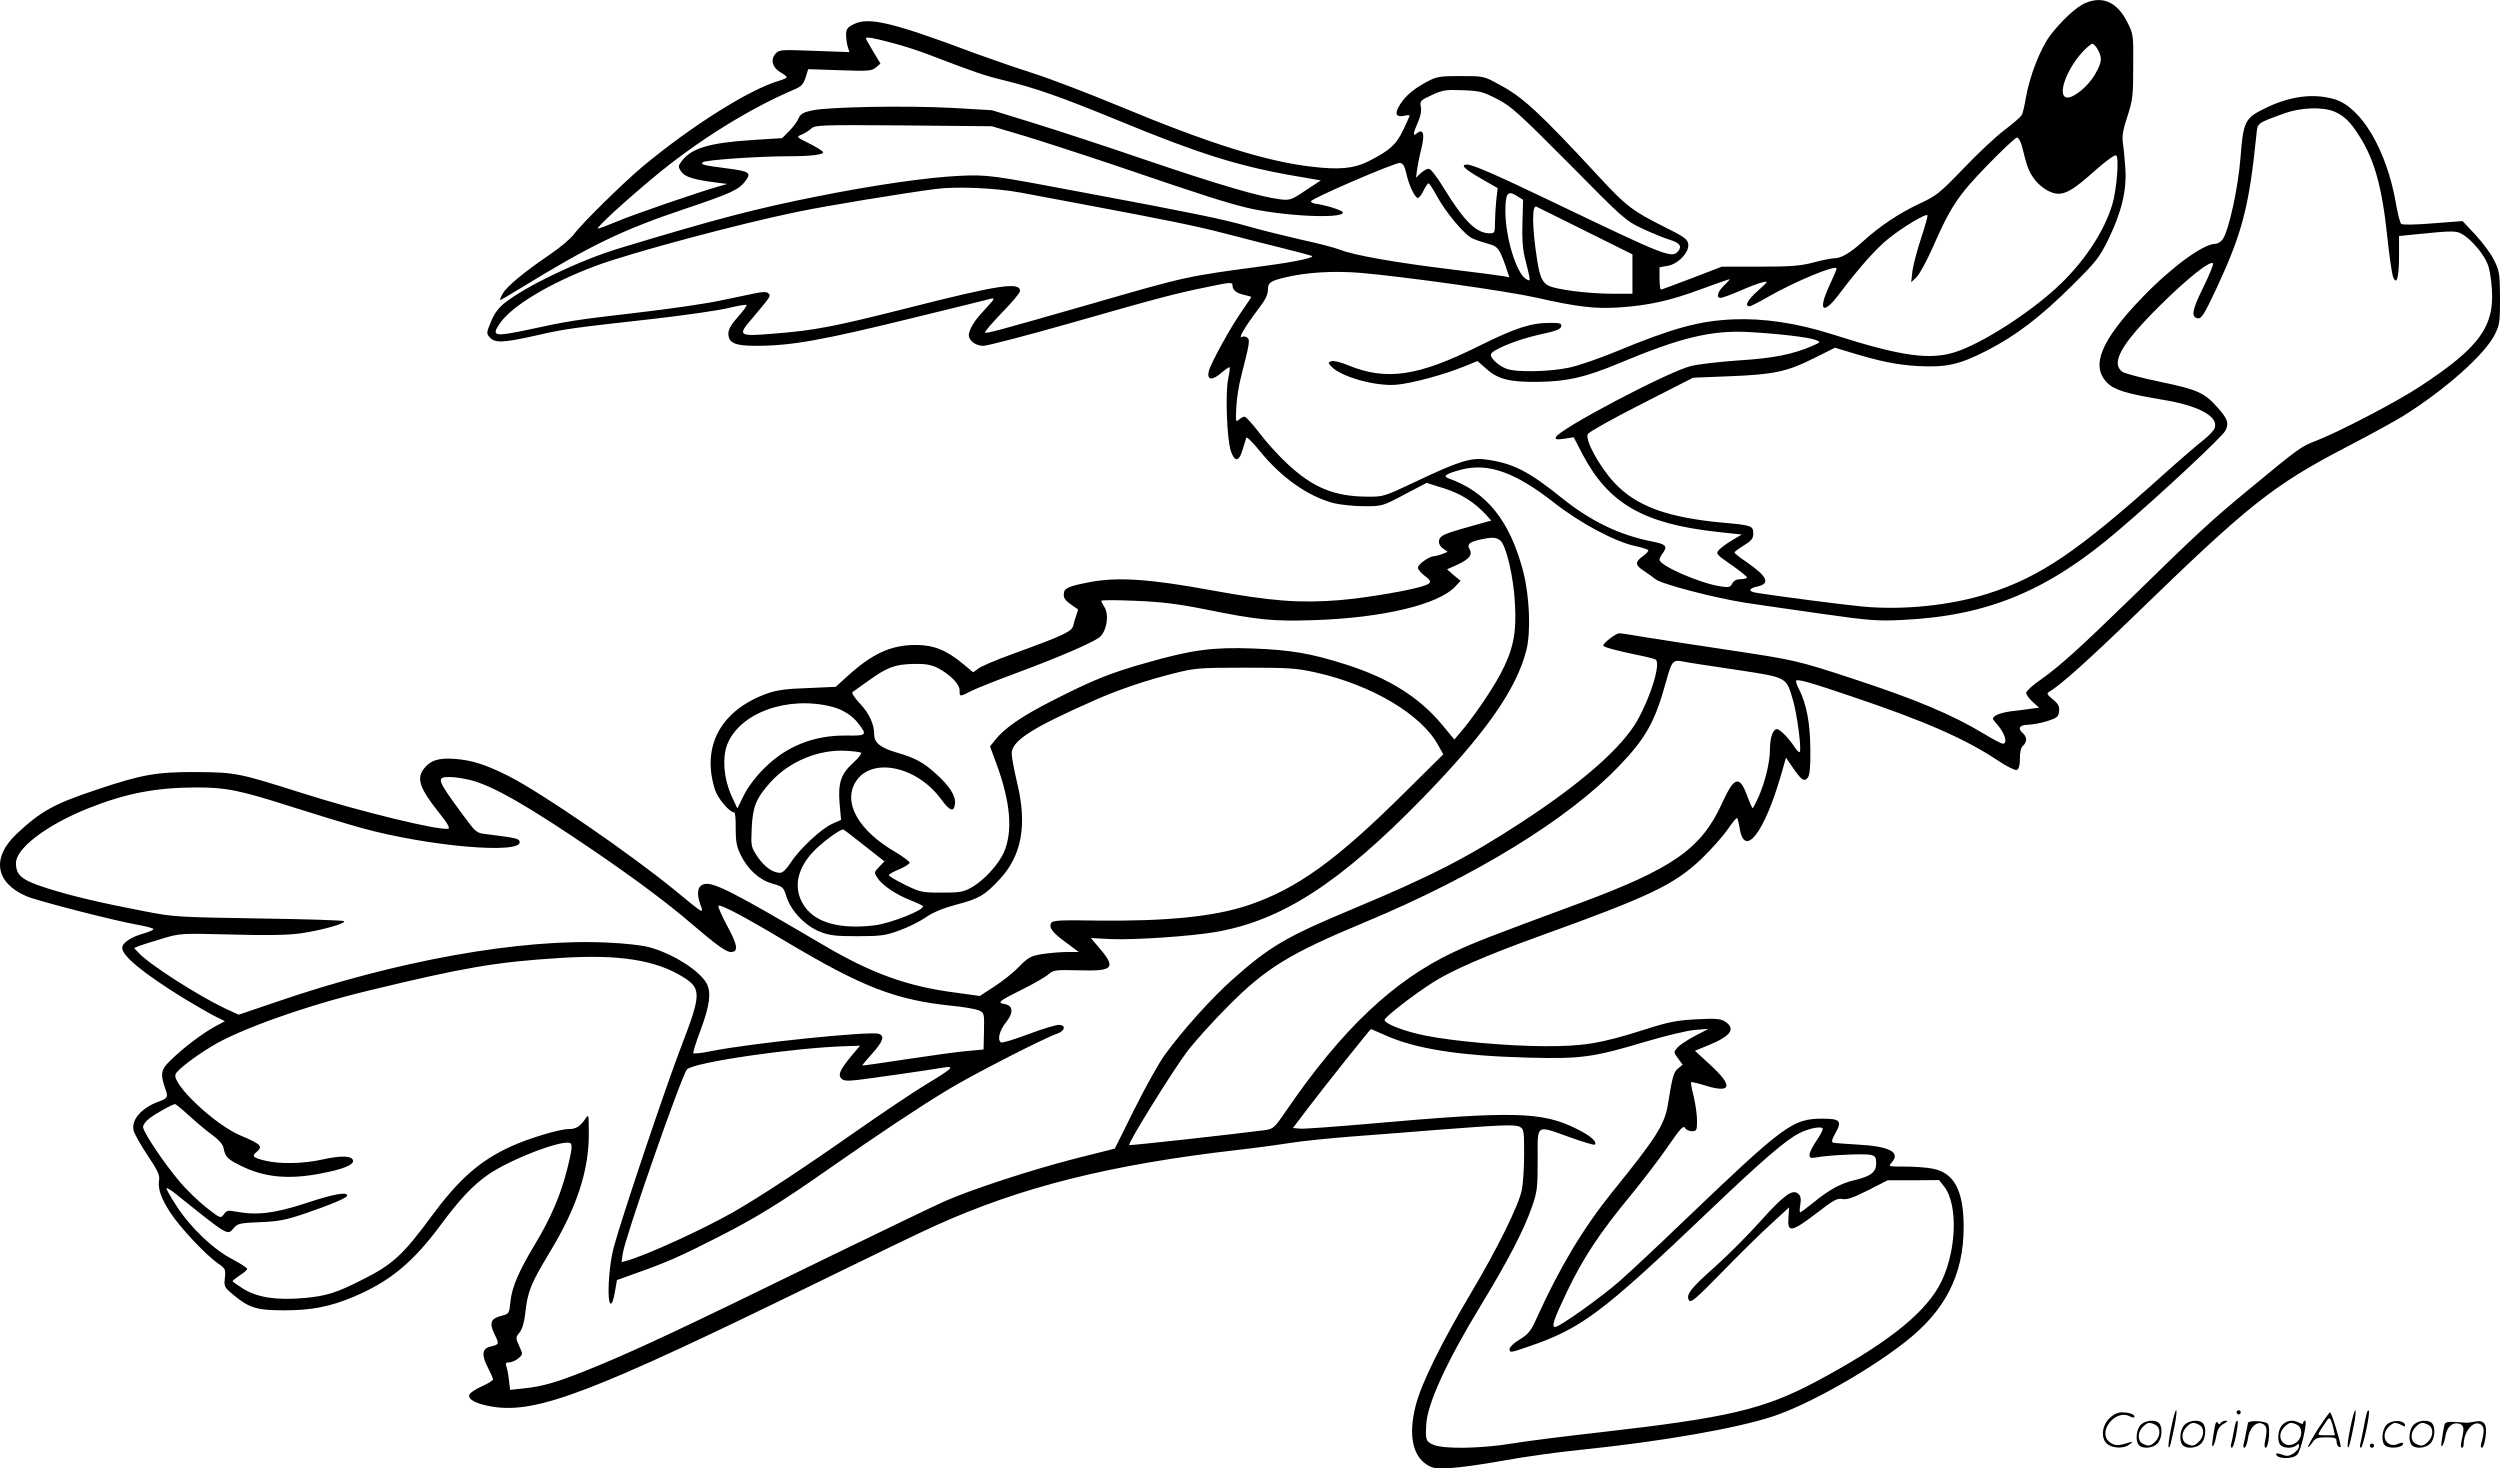 <svg version="1.0" xmlns="http://www.w3.org/2000/svg"
  viewBox="0 0 1200.14 704.848"
 preserveAspectRatio="xMidYMid meet">
<g transform="translate(-0.332,705.009) scale(0.1,-0.1)"
fill="#000000" stroke="none">
<path d="M10013 7035 c-43 -18 -117 -88 -169 -157 -47 -64 -97 -193 -115 -295
-6 -37 -15 -76 -20 -85 -5 -9 -43 -42 -84 -73 -41 -31 -130 -114 -197 -185
-114 -118 -129 -130 -211 -168 -96 -45 -191 -108 -274 -184 -60 -54 -102 -78
-136 -78 -13 0 -57 -9 -98 -20 -61 -16 -107 -20 -257 -20 l-183 0 -143 -55
c-78 -30 -146 -55 -149 -55 -4 0 -7 24 -7 54 l0 53 39 7 c50 8 104 65 99 104
-3 23 -18 35 -113 82 -153 76 -187 102 -316 242 -288 311 -366 383 -482 444
-71 39 -73 39 -182 39 -96 0 -116 -3 -155 -24 -69 -36 -108 -69 -136 -113 -28
-45 -20 -63 24 -53 12 3 22 3 22 0 0 -3 -14 -34 -31 -70 -33 -69 -63 -97 -168
-150 -69 -34 -138 -41 -272 -25 -217 25 -494 112 -926 292 -145 60 -328 130
-406 155 -78 25 -203 68 -277 95 -402 151 -518 179 -590 141 -30 -15 -35 -23
-35 -53 1 -19 4 -45 9 -58 l7 -22 -168 6 c-162 6 -169 6 -187 -14 -25 -28 -15
-66 24 -89 17 -9 30 -20 30 -24 0 -3 -17 -11 -38 -17 -144 -43 -417 -215 -652
-410 -87 -72 -296 -277 -331 -326 -16 -21 -67 -65 -115 -97 -126 -86 -207
-153 -227 -188 -10 -17 -15 -31 -12 -31 3 0 47 26 98 57 332 204 486 279 790
381 223 75 259 92 290 135 28 37 17 45 -84 58 -123 16 -133 19 -122 30 11 11
252 28 408 29 114 0 177 8 169 21 -3 5 -33 24 -67 41 -62 31 -62 31 -35 42 14
6 35 19 46 29 19 17 46 18 444 15 l423 -4 155 -46 c85 -26 283 -90 440 -143
443 -151 518 -174 625 -201 167 -41 465 -56 465 -24 0 10 -84 36 -130 42 -14
2 -24 7 -23 12 3 14 405 187 427 184 15 -2 23 -16 31 -53 13 -57 41 -115 55
-115 6 0 18 16 27 35 9 19 20 35 24 35 4 0 22 -27 39 -59 43 -80 134 -189 173
-206 18 -8 51 -19 74 -25 46 -12 54 -22 84 -107 l18 -54 -27 5 c-15 3 -121 17
-237 31 -273 33 -480 69 -545 95 -28 11 -113 33 -188 49 -75 17 -192 46 -259
65 -113 33 -264 64 -783 161 -450 85 -465 87 -600 81 -153 -7 -409 -44 -675
-97 -302 -60 -487 -108 -959 -251 -189 -57 -452 -183 -552 -264 -28 -22 -49
-51 -64 -89 -22 -53 -22 -56 -5 -75 25 -27 63 -26 219 9 144 33 178 37 571 81
149 17 307 40 353 51 46 11 86 18 89 15 3 -3 -15 -28 -41 -57 -32 -35 -46 -60
-46 -80 0 -45 31 -59 130 -59 175 0 318 26 785 141 176 43 331 81 345 85 21 5
18 -1 -21 -43 -51 -54 -74 -87 -83 -120 -10 -31 25 -63 68 -63 19 0 207 49
418 109 437 125 508 143 665 175 105 22 113 22 113 6 0 -23 20 -38 58 -46 18
-4 32 -8 32 -10 0 -2 -20 -31 -44 -66 -56 -80 -152 -254 -160 -291 -10 -42 17
-45 60 -7 20 17 38 29 40 27 3 -2 -1 -28 -7 -58 -14 -66 -6 -287 13 -344 18
-54 40 -52 56 5 8 25 16 51 18 58 2 8 30 -20 65 -63 103 -127 230 -217 354
-250 33 -8 98 -15 147 -15 86 0 88 0 193 56 l107 56 83 -26 c82 -26 146 -66
204 -129 l23 -26 -58 -16 c-135 -38 -153 -44 -173 -55 -27 -14 -27 -45 1 -64
l21 -15 -27 -11 c-15 -5 -33 -10 -39 -10 -22 0 -77 -39 -77 -55 0 -8 14 -24
30 -37 37 -27 37 -36 4 -48 -56 -22 -280 -60 -411 -71 -192 -15 -326 -5 -611
47 -300 55 -452 65 -586 40 -108 -21 -126 -29 -126 -61 0 -21 10 -31 68 -70 1
-2 -2 -13 -7 -26 -5 -13 -12 -36 -15 -51 -7 -30 -46 -48 -291 -137 -77 -28
-151 -59 -165 -70 l-25 -18 -46 38 c-81 68 -143 93 -229 93 -120 0 -209 -41
-331 -152 l-54 -49 -135 -6 c-101 -3 -150 -10 -194 -26 -223 -80 -317 -254
-250 -463 14 -42 70 -108 92 -108 5 0 8 -35 7 -77 0 -63 5 -88 24 -127 35 -71
90 -120 153 -138 50 -14 53 -17 67 -63 22 -68 88 -138 159 -167 49 -19 75 -22
182 -22 110 0 134 3 199 27 41 14 99 43 128 63 36 25 83 44 145 61 110 28 140
46 211 123 106 114 132 261 83 463 -14 60 -26 122 -26 139 0 62 93 122 401
258 108 48 243 94 379 128 99 25 119 27 340 27 210 0 246 -2 340 -23 269 -60
508 -202 588 -350 l24 -43 -184 -182 c-329 -327 -519 -464 -754 -543 -163 -54
-390 -77 -727 -73 -170 3 -210 1 -217 -11 -13 -22 5 -47 72 -95 l60 -45 -58 0
c-33 0 -86 -5 -119 -10 -53 -9 -65 -15 -110 -61 -27 -28 -81 -71 -119 -95
l-69 -45 -116 16 c-233 30 -407 93 -646 235 -423 249 -517 297 -561 286 -31
-8 -38 -41 -20 -94 19 -52 23 -54 -119 63 -211 173 -639 468 -799 549 -106 54
-176 77 -258 83 -77 6 -118 -6 -148 -45 -39 -48 -23 -95 70 -212 42 -52 55
-76 45 -78 -43 -10 -425 83 -695 169 -313 99 -323 101 -510 103 -195 1 -263
-11 -484 -85 -206 -69 -265 -102 -383 -212 -121 -114 -103 -234 47 -299 50
-22 423 -118 538 -138 39 -7 72 -16 72 -20 0 -4 -20 -13 -44 -20 -63 -17 -106
-46 -106 -70 0 -39 100 -121 295 -242 50 -30 115 -68 144 -83 l54 -27 -50 -27
c-60 -33 -152 -103 -210 -160 -47 -45 -51 -65 -28 -132 17 -47 16 -50 -35 -69
-81 -31 -128 -88 -115 -138 4 -15 33 -67 66 -117 48 -71 60 -96 56 -120 -6
-43 8 -84 54 -156 46 -71 170 -203 229 -244 35 -24 37 -28 33 -69 -5 -40 -3
-45 35 -77 79 -67 115 -79 249 -79 131 0 220 17 334 65 173 73 284 164 418
345 91 123 155 191 227 241 113 78 372 175 397 150 9 -9 4 -41 -17 -124 -31
-123 -78 -233 -155 -361 -76 -126 -110 -204 -117 -272 -6 -60 -7 -61 -42 -70
-53 -13 -61 -34 -35 -88 24 -48 23 -50 -19 -60 -40 -9 -44 -40 -14 -98 14 -27
26 -54 26 -59 0 -6 -24 -21 -54 -34 -29 -13 -56 -31 -59 -39 -10 -24 33 -46
113 -59 213 -33 480 70 1554 595 259 127 516 251 571 275 411 186 841 293
1450 363 96 11 214 27 263 35 48 8 179 21 292 30 113 8 286 22 385 30 324 25
391 28 414 16 20 -11 21 -19 21 -131 0 -65 -5 -143 -11 -172 -15 -74 -117
-281 -243 -493 -144 -242 -241 -439 -267 -544 -35 -138 -15 -238 54 -282 28
-18 44 -20 117 -16 47 3 161 19 253 36 92 17 257 40 365 51 392 40 751 103
927 161 171 57 452 215 633 356 194 151 282 324 282 553 0 175 -46 261 -149
280 -29 6 -90 10 -134 10 -78 0 -80 0 -63 19 46 50 -10 79 -169 87 -55 3 -105
7 -112 9 -9 3 -5 17 12 47 32 56 21 68 -59 68 -149 0 -182 -25 -686 -507 -110
-106 -242 -229 -293 -274 -88 -77 -287 -219 -308 -219 -19 0 -7 36 56 168 79
165 158 284 305 462 61 74 143 182 182 239 57 83 73 100 80 87 5 -9 20 -16 33
-16 23 0 25 4 25 50 0 28 -7 80 -16 116 -9 36 -15 67 -12 69 2 2 34 -5 71 -17
123 -37 131 -1 22 99 l-75 69 68 28 c105 43 129 78 77 112 -22 14 -44 16 -138
11 -96 -5 -132 -12 -254 -51 -205 -65 -288 -79 -478 -78 -181 1 -436 24 -570
51 -100 20 -195 57 -195 75 0 13 140 122 235 182 89 57 264 132 505 219 533
192 649 247 781 372 49 47 106 112 128 144 22 33 42 56 44 52 3 -5 8 -27 12
-50 23 -143 118 -21 198 256 l24 84 31 -45 c43 -63 56 -72 73 -52 10 13 14 49
13 138 -1 126 -18 215 -54 287 -11 20 -17 39 -14 42 9 8 72 -10 269 -77 351
-118 546 -204 703 -309 41 -27 79 -46 87 -43 10 4 15 21 15 54 0 32 5 54 15
62 8 7 15 20 15 30 0 10 -7 23 -15 30 -27 23 -18 40 23 41 20 0 62 8 92 17 49
16 55 21 58 47 3 24 -3 36 -30 58 -30 25 -31 29 -15 38 52 30 192 156 414 371
543 527 658 619 1016 805 109 57 228 122 265 145 202 126 396 298 442 393 23
45 25 62 25 175 -1 116 -3 130 -28 180 -14 30 -55 85 -89 122 l-63 67 -143
-11 c-90 -7 -146 -8 -152 -2 -5 5 -17 50 -25 99 -45 256 -166 461 -295 499
-102 30 -217 15 -340 -47 -89 -44 -98 -62 -111 -233 -11 -144 -55 -345 -84
-390 -8 -13 -25 -24 -36 -24 -58 0 -209 -110 -351 -257 -200 -208 -250 -330
-168 -411 33 -34 94 -52 267 -81 171 -28 264 -79 249 -133 -3 -13 -29 -40 -56
-61 -27 -21 -113 -95 -191 -165 -411 -369 -591 -491 -841 -571 -182 -58 -412
-81 -608 -62 -96 9 -431 53 -508 66 -38 7 -34 21 9 30 62 14 47 48 -53 117
-32 21 -58 42 -58 46 0 4 20 19 45 34 37 23 45 33 45 57 0 37 -8 40 -145 52
-269 25 -416 79 -522 192 -73 79 -143 208 -127 234 6 10 122 75 258 144 l247
126 172 7 c216 8 279 22 407 86 l102 51 70 -21 c147 -45 227 -61 328 -67 137
-7 197 6 329 73 141 72 259 162 412 314 114 113 131 134 173 220 64 131 90
238 82 344 -3 44 -8 99 -12 122 -4 31 1 62 22 125 25 77 28 98 28 239 1 153 1
156 -29 215 -48 95 -118 127 -202 90z m-5730 -190 c53 -13 138 -41 189 -61
211 -81 258 -97 353 -120 154 -38 268 -78 551 -194 377 -156 575 -218 835
-263 l133 -23 -73 -48 c-68 -46 -76 -48 -121 -43 -98 12 -292 69 -640 187
-195 67 -443 148 -550 181 l-195 60 -190 11 c-221 12 -596 5 -673 -12 -42 -9
-56 -17 -65 -38 -6 -15 -26 -42 -45 -61 l-34 -34 -141 -9 c-206 -13 -294 -39
-340 -100 -19 -25 -19 -29 -4 -51 17 -26 59 -39 167 -53 l55 -7 -35 -10 c-91
-25 -424 -139 -499 -172 -46 -19 -86 -34 -88 -32 -6 6 129 130 266 244 209
175 463 333 683 426 29 13 39 25 49 56 l12 39 151 -5 c138 -5 153 -4 174 13
l22 19 -35 58 c-19 32 -35 60 -35 63 0 8 29 4 123 -21z m5792 -35 c21 -41 19
-58 -15 -118 -34 -58 -103 -114 -135 -110 -47 7 -3 133 75 218 20 22 42 40 48
40 6 0 18 -13 27 -30z m-2885 -235 c67 -34 103 -67 346 -311 263 -267 272
-274 355 -313 46 -21 104 -45 128 -52 47 -14 60 -31 41 -54 -30 -37 -57 -26
-595 232 -275 132 -391 183 -419 183 -34 0 -13 -21 65 -66 l82 -47 -7 -60 c-3
-33 -6 -82 -6 -108 0 -46 -2 -49 -25 -49 -63 0 -121 56 -215 208 -36 60 -68
102 -78 102 -9 0 -26 -10 -38 -21 l-23 -22 5 39 c3 22 12 67 21 102 17 69 9
97 -22 72 -20 -17 -19 -2 5 53 13 28 18 55 14 74 -5 28 -3 31 53 57 52 24 67
26 148 23 81 -3 97 -7 165 -42z m4018 -60 c47 -20 77 -48 117 -111 77 -118
114 -250 140 -503 9 -84 21 -165 26 -179 17 -45 29 -6 29 99 l0 96 68 7 c209
21 209 21 252 -9 21 -15 56 -51 76 -81 32 -46 38 -65 47 -141 23 -204 -47
-305 -348 -502 -112 -73 -383 -214 -491 -256 -75 -29 -80 -32 -323 -233 -181
-149 -253 -216 -566 -522 -251 -244 -341 -326 -437 -394 -38 -26 -68 -54 -68
-62 0 -8 14 -28 31 -43 l31 -28 -44 -6 c-23 -3 -66 -9 -95 -12 -28 -4 -60 -13
-70 -20 -17 -13 -17 -14 3 -37 41 -44 58 -98 32 -98 -7 0 -47 21 -88 46 -156
94 -327 166 -635 267 -263 86 -275 89 -595 137 -151 22 -327 50 -391 60 -64
11 -123 20 -132 20 -16 0 -77 -46 -77 -59 0 -7 57 -23 168 -46 41 -8 78 -18
83 -21 26 -16 -20 -171 -86 -290 -72 -129 -261 -297 -551 -487 -261 -171 -433
-260 -811 -418 -326 -136 -403 -181 -584 -342 -101 -90 -242 -247 -324 -361
-28 -38 -93 -155 -145 -259 l-95 -191 -187 -47 c-215 -55 -502 -149 -633 -207
-49 -22 -290 -138 -535 -257 -734 -359 -962 -466 -1187 -556 -141 -56 -203
-74 -295 -84 l-66 -7 -5 43 c-2 24 -8 54 -12 67 -6 18 -4 22 13 22 11 0 30 8
43 19 23 19 23 19 5 59 -18 40 -18 41 2 66 13 17 22 49 27 92 11 104 26 141
117 292 129 212 188 391 188 566 0 97 -1 100 -16 76 -26 -38 -45 -50 -80 -50
-45 0 -194 -45 -279 -84 -152 -70 -250 -158 -385 -341 -130 -177 -183 -226
-323 -296 -129 -66 -176 -80 -281 -90 -134 -12 -225 2 -293 43 -29 18 -53 35
-53 38 0 3 16 15 35 28 19 12 35 26 35 31 0 5 -32 25 -71 46 -93 48 -204 155
-269 257 -29 44 -50 82 -47 84 2 3 23 -10 45 -28 253 -203 247 -199 276 -165
19 23 29 26 126 30 87 3 124 10 213 40 132 45 207 77 207 88 0 19 -66 7 -202
-38 -150 -49 -234 -58 -334 -39 -36 7 -43 5 -56 -13 -15 -21 -16 -21 -84 32
-38 30 -95 85 -127 123 -77 91 -177 240 -177 264 0 11 15 30 33 43 30 23 110
67 121 67 3 0 36 -27 72 -60 37 -34 87 -75 111 -92 26 -19 46 -42 49 -57 9
-46 19 -55 83 -87 112 -56 229 -67 381 -38 108 20 162 42 158 63 -5 23 -56 25
-146 5 -92 -21 -208 -23 -279 -5 -56 14 -62 21 -38 41 32 27 22 37 -77 79
-124 52 -330 247 -312 294 7 20 90 84 175 135 132 81 457 196 749 266 462 112
615 138 917 157 288 19 466 -9 600 -94 83 -53 82 -83 -12 -327 -75 -194 -291
-837 -326 -970 -24 -90 -33 -262 -14 -268 6 -2 15 23 20 55 l10 58 100 36
c141 50 208 80 385 170 183 93 300 165 538 332 232 162 419 287 566 376 115
70 456 245 524 269 39 13 44 42 7 42 -14 0 -80 -20 -146 -45 -67 -25 -125 -43
-130 -39 -19 11 -8 56 22 94 39 48 37 83 -5 90 -38 7 -28 14 94 75 52 26 105
57 118 69 22 19 32 21 146 18 167 -5 180 11 91 114 l-35 41 94 -5 c109 -5 383
13 505 34 318 55 596 235 991 640 304 312 454 526 501 714 22 89 15 256 -15
375 -64 245 -175 384 -360 449 -29 10 -9 23 64 42 129 33 259 -14 445 -160
122 -96 292 -187 388 -207 32 -7 60 -16 63 -20 2 -4 -9 -17 -26 -29 -38 -27
-38 -43 3 -69 17 -11 43 -30 57 -41 29 -24 282 -90 435 -114 55 -8 217 -32
360 -52 231 -33 274 -36 390 -30 409 19 699 139 1038 430 202 172 498 449 513
478 19 37 12 58 -42 117 -59 66 -94 81 -265 117 -88 18 -171 40 -185 48 -61
41 -9 133 175 316 132 131 244 221 258 206 4 -3 -17 -55 -46 -114 -55 -111
-61 -145 -26 -150 17 -2 31 21 88 142 124 267 157 391 192 736 7 62 -2 56 135
106 77 28 182 32 238 9z m-1498 -167 c23 -94 31 -116 53 -149 30 -45 83 -79
121 -79 41 0 81 25 182 116 48 42 89 72 96 68 15 -9 3 -162 -18 -234 -39 -132
-139 -283 -269 -402 -138 -126 -355 -265 -482 -307 -124 -41 -262 -22 -596 85
-167 53 -327 77 -472 71 -165 -7 -292 -42 -565 -155 -80 -33 -181 -68 -225
-77 -93 -20 -256 -23 -300 -5 -37 14 -75 49 -75 67 0 22 123 72 234 97 77 16
102 26 104 39 3 15 -5 17 -55 17 -91 0 -164 -24 -338 -110 -295 -147 -446
-169 -631 -93 -35 15 -70 23 -79 19 -17 -6 -17 -7 -1 -25 45 -49 210 -96 311
-88 74 6 230 48 330 89 l61 25 42 -37 c57 -51 113 -65 252 -63 136 2 222 21
385 89 299 125 446 160 625 150 144 -8 287 -25 320 -38 25 -10 24 -11 -20 -30
-91 -39 -185 -58 -349 -68 -89 -6 -193 -18 -230 -27 -110 -27 -637 -305 -649
-342 -4 -11 5 -12 41 -7 l45 7 41 -79 c125 -239 293 -336 646 -375 l120 -13
-46 -27 c-25 -15 -54 -36 -63 -46 -17 -19 -15 -21 58 -72 42 -29 76 -57 76
-61 0 -4 -13 -8 -30 -8 -20 0 -33 -7 -41 -21 -9 -18 -17 -20 -55 -14 -101 15
-294 100 -294 128 0 7 7 21 15 31 25 33 17 43 -47 56 -160 31 -296 97 -435
208 -165 133 -239 170 -373 187 -69 8 -129 -11 -335 -109 -148 -70 -151 -71
-230 -70 -158 1 -260 44 -382 158 -41 38 -102 105 -134 148 -33 43 -65 78 -71
78 -6 0 -19 -7 -28 -15 -14 -13 -15 -8 -12 58 2 40 12 108 24 152 41 161 43
175 28 185 -8 5 -18 6 -22 4 -26 -16 10 46 83 142 26 34 39 61 39 82 0 35 11
43 81 60 103 25 235 33 366 22 216 -19 701 -87 843 -119 193 -44 281 -54 391
-47 143 9 248 32 396 87 73 27 136 49 139 49 3 0 -8 -13 -25 -29 -32 -30 -41
-61 -18 -61 8 0 49 15 93 34 43 19 93 38 109 41 28 7 27 4 -22 -40 -50 -44
-67 -75 -41 -75 6 0 46 20 89 45 129 74 329 157 329 136 0 -5 -16 -43 -36 -85
-55 -120 -29 -140 48 -38 94 125 180 222 240 269 68 54 176 119 184 110 3 -2
-11 -52 -30 -109 -19 -58 -38 -129 -42 -159 l-6 -54 26 25 c14 14 48 76 76
139 87 199 123 253 264 398 71 73 135 133 142 133 7 0 18 -19 24 -42z m-4810
-222 c69 -13 213 -40 320 -60 388 -73 518 -99 665 -137 83 -22 206 -53 275
-70 69 -17 132 -34 140 -37 21 -7 -74 -28 -215 -47 -395 -53 -373 -48 -855
-187 -454 -130 -491 -140 -498 -134 -3 3 34 46 81 95 48 49 87 95 87 104 0 45
-96 31 -545 -83 -347 -88 -442 -106 -631 -121 -176 -15 -182 -11 -112 70 92
109 93 110 80 123 -8 8 -25 8 -64 0 -29 -6 -107 -22 -173 -36 -66 -14 -239
-39 -385 -56 -310 -36 -339 -41 -528 -82 -164 -35 -181 -32 -141 27 56 85 241
196 460 278 164 62 695 204 974 261 136 28 494 87 660 109 99 13 286 5 405
-17z m2412 -143 c-3 -73 1 -127 11 -168 30 -122 30 -117 7 -105 -46 25 -100
199 -100 326 0 86 11 102 54 74 l31 -19 -3 -108z m301 -41 l227 -113 0 -94 0
-95 -94 0 c-96 0 -221 13 -288 31 -46 12 -62 39 -76 134 -24 154 -25 263 -3
253 3 -2 109 -54 234 -116z m-409 -1485 c29 -21 66 -176 72 -307 8 -143 -9
-221 -71 -338 -43 -80 -134 -213 -192 -279 l-28 -33 -63 76 c-109 129 -253
219 -457 284 -169 54 -266 70 -446 77 -194 7 -293 -6 -510 -68 -175 -49 -258
-83 -449 -180 -152 -77 -236 -135 -281 -193 l-23 -29 28 -76 c71 -190 83 -332
38 -434 -26 -57 -92 -130 -151 -165 -42 -24 -56 -27 -147 -27 -96 0 -103 2
-177 38 -42 21 -77 41 -77 46 0 4 23 17 50 28 28 12 50 26 50 32 0 5 -30 28
-67 50 -179 104 -254 237 -192 338 75 120 291 77 409 -82 44 -60 63 -66 68
-22 4 36 -27 85 -91 142 -61 56 -99 76 -194 104 -74 22 -103 46 -103 86 0 48
-24 101 -68 147 -26 28 -42 52 -36 56 6 4 40 28 76 54 90 65 128 79 217 81 59
1 85 -4 117 -20 60 -32 104 -77 104 -107 0 -32 -1 -32 58 -2 26 13 122 51 214
85 194 72 356 141 397 170 36 26 51 109 26 147 -8 13 -15 26 -15 30 0 4 73 4
162 0 123 -5 201 -14 332 -40 261 -53 329 -59 526 -53 333 11 599 75 680 162
l25 27 -33 27 -32 28 51 23 c57 27 72 47 57 74 -13 23 -2 33 47 45 58 13 79
13 99 -2z m1126 -621 c256 -39 247 -34 280 -145 20 -65 43 -241 33 -251 -3 -3
-13 6 -22 20 -30 46 -73 90 -87 90 -20 0 -34 -42 -34 -98 0 -61 -23 -155 -54
-226 -14 -31 -27 -56 -29 -56 -2 0 -14 27 -26 59 -37 101 -62 94 -120 -33
-100 -221 -236 -316 -696 -486 -422 -156 -491 -183 -592 -230 -288 -135 -537
-370 -803 -759 -58 -85 -64 -90 -103 -96 -151 -20 -650 -75 -653 -72 -8 8 217
370 282 454 37 48 125 145 194 214 182 183 293 251 658 403 528 220 976 495
1218 749 129 134 173 214 226 407 25 93 33 103 72 96 17 -4 132 -22 256 -40z
m-4335 -178 c53 -13 100 -43 129 -81 43 -56 40 -59 -54 -58 -158 3 -293 -51
-400 -159 -39 -39 -78 -91 -96 -128 l-31 -63 -29 63 c-36 80 -44 179 -20 243
59 152 287 236 501 183z m142 -222 c4 -4 -14 -26 -39 -49 -59 -54 -72 -97 -64
-196 l7 -77 -41 -18 c-53 -23 -159 -122 -200 -186 -21 -32 -39 -50 -52 -50
-35 0 -75 29 -108 77 -31 47 -32 50 -28 138 5 104 21 143 91 221 90 99 230
157 360 150 37 -2 71 -6 74 -10z m-1874 -131 c109 -28 277 -125 597 -343 196
-134 350 -249 465 -348 117 -100 164 -134 187 -134 37 0 33 32 -16 122 -26 49
-46 93 -44 99 4 12 118 -47 323 -170 373 -222 529 -282 805 -310 52 -5 107
-15 122 -21 26 -12 27 -14 25 -100 l-2 -88 -75 -7 c-41 -3 -172 -21 -290 -39
-118 -18 -216 -32 -217 -31 -2 1 20 27 47 57 53 59 61 84 33 95 -38 15 -618
-45 -806 -83 -43 -9 -81 -13 -85 -10 -3 3 12 51 33 107 45 120 54 183 31 227
-32 62 -167 147 -280 176 -30 8 -117 18 -193 21 -418 21 -1016 -86 -1597 -286
l-177 -60 -65 30 c-127 60 -362 210 -413 265 l-24 25 24 10 c13 5 63 21 111
35 86 26 88 26 330 20 166 -5 271 -3 331 5 96 13 223 48 212 59 -4 4 -187 10
-408 13 -382 6 -409 7 -542 33 -219 42 -351 73 -472 111 -124 39 -153 62 -153
122 0 71 148 183 345 262 183 73 325 100 518 101 146 0 208 -12 467 -95 113
-36 261 -81 330 -100 319 -88 769 -127 758 -66 -3 16 -18 19 -161 37 -47 5
-49 7 -115 97 -122 166 -126 177 -59 177 23 0 68 -7 100 -15z m1891 -315 l95
-75 -25 -26 c-25 -26 -25 -28 -8 -54 22 -34 88 -79 155 -105 30 -12 58 -25 62
-29 16 -16 -151 -83 -231 -93 -162 -20 -280 11 -335 89 -56 79 -43 174 37 261
42 46 135 114 148 110 5 -2 50 -37 102 -78z m2498 -909 c146 -66 355 -99 683
-108 261 -7 315 1 570 77 94 28 199 53 235 56 l65 5 -65 -34 c-36 -19 -74 -44
-84 -56 -19 -21 -19 -22 3 -52 l22 -30 -22 -18 c-21 -17 -27 -36 -49 -174 -16
-96 -55 -158 -269 -422 -140 -175 -250 -358 -365 -612 -23 -51 -36 -68 -77
-93 -27 -16 -49 -37 -49 -45 0 -20 4 -19 86 9 260 89 352 157 872 653 256 244
368 340 431 372 45 24 107 36 114 24 3 -5 -10 -31 -29 -58 -18 -27 -34 -57
-34 -68 0 -16 5 -18 33 -13 57 11 234 19 261 12 22 -5 26 -12 26 -41 0 -42
-26 -62 -106 -81 -63 -14 -123 -47 -199 -110 -30 -24 -57 -44 -60 -44 -3 0 -3
17 1 38 4 29 2 41 -11 52 -27 23 -69 -8 -183 -135 -57 -64 -151 -158 -210
-211 -122 -108 -146 -139 -131 -165 8 -16 30 2 157 132 81 83 187 188 236 232
l88 81 -3 -49 c-6 -74 14 -71 132 19 84 65 102 75 127 70 22 -4 51 6 123 42
l94 48 123 0 124 1 23 -29 c73 -91 60 -334 -25 -483 -80 -140 -265 -283 -590
-456 -250 -133 -423 -173 -1028 -242 -169 -19 -363 -43 -432 -55 -149 -24
-324 -27 -375 -6 -36 16 -39 22 -35 96 4 98 96 300 260 570 131 215 208 363
247 475 26 74 28 92 28 228 0 175 -12 167 156 107 62 -22 115 -38 118 -35 13
14 -20 43 -87 76 -167 83 -300 86 -1000 24 -162 -14 -309 -25 -328 -23 l-34 3
76 100 c79 104 295 375 299 375 1 0 31 -13 67 -29z m-2560 -98 c-56 -68 -66
-91 -51 -109 10 -12 26 -14 73 -9 54 6 336 46 424 61 51 8 34 -8 -88 -81 -61
-37 -210 -137 -333 -223 -264 -185 -468 -319 -594 -391 -150 -85 -411 -204
-507 -232 l-29 -8 6 42 c10 74 281 851 308 883 28 34 517 105 767 112 l64 2
-40 -47z M10426 194 c-10 -47 -15 -88 -12 -91 5 -6 9 7 30 110 7 37 10 67 6
67 -4 0 -15 -39 -24 -86z M10740 270 c0 -5 5 -10 10 -10 6 0 10 5 10 10 0 6
-4 10 -10 10 -5 0 -10 -4 -10 -10z M11286 194 c-10 -47 -15 -88 -12 -91 5 -6
9 7 30 110 7 37 10 67 6 67 -4 0 -15 -39 -24 -86z M11366 269 c-3 -8 -10 -41
-16 -74 -6 -33 -14 -68 -16 -77 -3 -10 -1 -18 3 -18 10 0 46 171 38 178 -2 3
-7 -1 -9 -9z M10129 241 c-38 -38 -41 -101 -7 -125 29 -20 79 -20 104 0 18 14
18 15 1 10 -53 -17 -69 -17 -92 -2 -69 45 21 166 94 126 12 -6 21 -7 21 -1 0
12 -25 21 -62 21 -19 0 -39 -10 -59 -29z M11130 189 c-28 -45 -49 -83 -47 -85
2 -3 12 7 21 21 14 21 24 25 66 25 43 0 50 -3 50 -19 0 -11 5 -23 10 -26 6 -3
10 -3 10 1 0 20 -44 164 -51 164 -4 0 -30 -37 -59 -81z m75 4 l7 -33 -42 0
c-42 0 -42 0 -28 23 8 12 21 32 29 44 15 25 22 18 34 -34z M10280 210 c-22
-22 -27 -79 -8 -98 19 -19 66 -14 88 8 22 22 27 79 8 98 -19 19 -66 14 -88 -8z
m71 0 c25 -14 25 -54 -1 -80 -23 -23 -33 -24 -61 -10 -25 14 -25 54 1 80 23
23 33 24 61 10z M10490 210 c-22 -22 -27 -79 -8 -98 19 -19 66 -14 88 8 22 22
27 79 8 98 -19 19 -66 14 -88 -8z m71 0 c25 -14 25 -54 -1 -80 -23 -23 -33
-24 -61 -10 -25 14 -25 54 1 80 23 23 33 24 61 10z M10636 204 c-3 -16 -8 -47
-11 -69 -8 -51 10 -26 19 27 5 27 15 42 34 53 18 10 22 14 10 15 -9 0 -20 -5
-24 -11 -5 -8 -9 -8 -14 1 -5 8 -10 3 -14 -16z M10737 223 c-2 -4 -7 -26 -11
-48 -4 -22 -9 -48 -12 -57 -3 -10 -1 -18 4 -18 4 0 14 28 20 62 11 58 10 81
-1 61z M10795 220 c-1 -3 -5 -23 -9 -45 -4 -22 -9 -48 -12 -57 -3 -10 -1 -18
4 -18 5 0 13 20 17 45 7 53 44 87 74 68 17 -11 19 -28 8 -80 -4 -18 -3 -33 2
-33 16 0 24 99 11 115 -12 14 -87 18 -95 5z M10960 210 c-22 -22 -27 -79 -8
-98 7 -7 24 -12 38 -12 14 0 31 5 38 12 9 9 12 8 12 -5 0 -9 -12 -24 -26 -34
-21 -13 -32 -15 -55 -6 -16 6 -29 8 -29 3 0 -24 81 -27 102 -2 18 19 50 162
37 162 -5 0 -9 -5 -9 -10 0 -7 -6 -7 -19 0 -30 16 -59 12 -81 -10z m71 0 c29
-16 25 -65 -6 -86 -56 -37 -103 28 -55 76 23 23 33 24 61 10z M11461 211 c-23
-23 -28 -80 -9 -99 19 -19 88 -13 88 9 0 5 -11 4 -24 -2 -54 -25 -89 38 -46
81 23 23 33 24 62 9 16 -9 19 -8 16 3 -8 22 -64 22 -87 -1z M11590 210 c-22
-22 -27 -79 -8 -98 19 -19 66 -14 88 8 22 22 27 79 8 98 -19 19 -66 14 -88 -8z
m71 0 c25 -14 25 -54 -1 -80 -23 -23 -33 -24 -61 -10 -25 14 -25 54 1 80 23
23 33 24 61 10z M11736 201 c-3 -14 -8 -44 -11 -66 -8 -51 10 -26 19 27 8 41
35 63 66 53 22 -7 24 -21 11 -77 -5 -22 -5 -38 0 -38 5 0 9 6 9 13 0 68 51
125 85 97 15 -13 15 -35 -1 -92 -3 -10 -1 -18 4 -18 6 0 13 23 17 50 9 63 -5
84 -49 76 -17 -4 -35 -6 -41 -6 -101 8 -104 7 -109 -19z M11380 110 c0 -5 5
-10 10 -10 6 0 10 5 10 10 0 6 -4 10 -10 10 -5 0 -10 -4 -10 -10z"/>
</g>
</svg>
